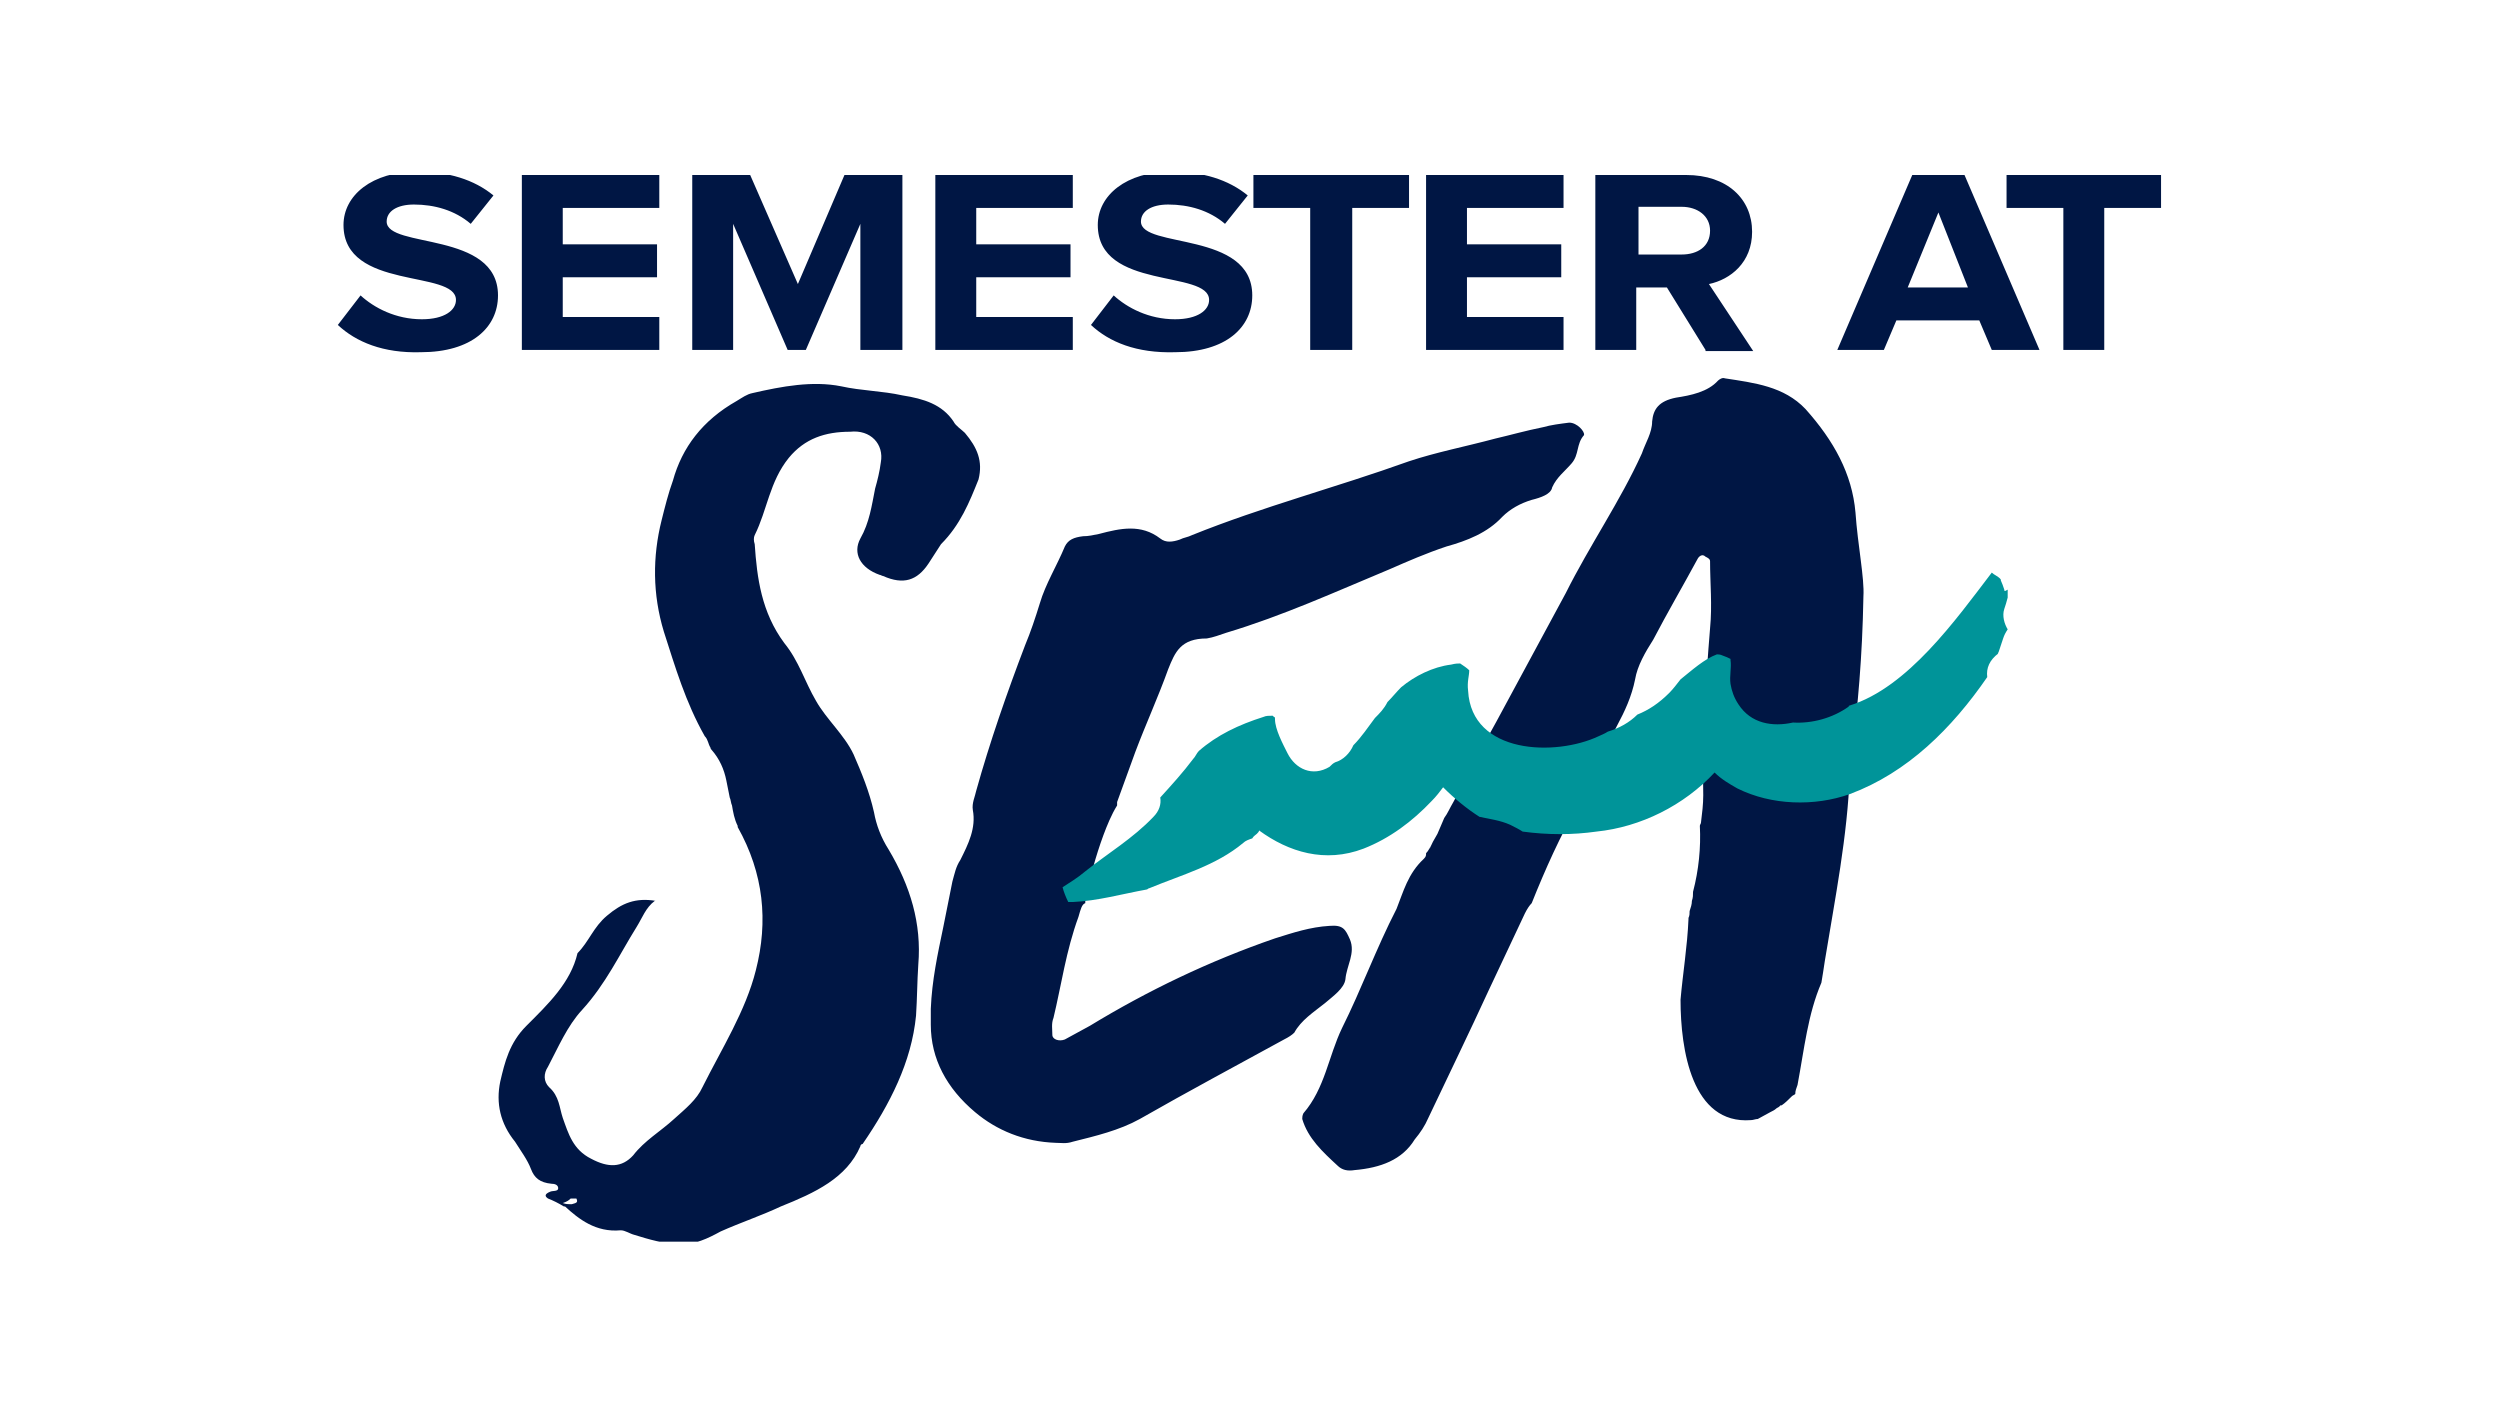 <svg width="150" height="85" viewBox="0 0 150 85" fill="none" xmlns="http://www.w3.org/2000/svg">
<g clip-path="url(#clip0_1793_374)">
<path d="M94.153 25.358C93.607 25.427 93.062 25.495 92.585 25.631C91.563 25.835 90.608 26.108 89.722 26.313C87.95 26.79 86.178 27.131 84.542 27.676C80.18 29.243 75.75 30.402 71.524 32.106C71.252 32.242 71.047 32.242 70.775 32.379C70.365 32.515 69.957 32.583 69.616 32.31C68.457 31.424 67.23 31.697 65.935 32.038C65.594 32.106 65.322 32.174 64.981 32.174C64.436 32.242 64.095 32.379 63.891 32.788C63.413 33.946 62.732 35.037 62.391 36.195C62.118 37.081 61.846 37.899 61.505 38.717C60.414 41.58 59.392 44.511 58.574 47.441C58.506 47.782 58.302 48.191 58.37 48.6C58.574 49.691 58.097 50.645 57.62 51.599C57.347 52.008 57.279 52.417 57.143 52.894L56.598 55.62C56.257 57.256 55.916 58.824 55.848 60.528V61.482C55.848 63.527 56.802 65.299 58.506 66.73C59.801 67.821 61.437 68.502 63.345 68.57C63.686 68.57 63.959 68.638 64.368 68.502C65.731 68.161 67.162 67.821 68.389 67.139C71.252 65.503 74.182 63.936 77.045 62.368C77.318 62.232 77.522 62.095 77.658 61.959C78.067 61.209 78.817 60.732 79.499 60.187C79.976 59.778 80.657 59.301 80.725 58.756C80.794 57.938 81.339 57.188 80.998 56.37C80.725 55.757 80.589 55.484 79.771 55.552C78.613 55.62 77.59 55.961 76.5 56.302C72.547 57.665 68.866 59.437 65.39 61.55C64.913 61.823 64.368 62.095 63.891 62.368C63.55 62.504 63.141 62.368 63.141 62.095C63.141 61.755 63.073 61.414 63.209 61.073C63.686 59.096 63.959 57.052 64.709 55.007C64.845 54.53 64.913 54.257 65.117 54.189V53.985C65.39 52.69 65.731 51.395 66.208 50.1C66.412 49.554 66.685 48.873 67.026 48.328V48.123L68.116 45.124C68.73 43.488 69.48 41.852 70.093 40.149C70.502 39.126 70.843 38.308 72.41 38.308C72.819 38.24 73.16 38.104 73.569 37.968C76.977 36.945 80.112 35.514 83.384 34.151C84.474 33.674 85.565 33.197 86.791 32.788C88.018 32.447 89.245 31.97 90.131 31.015C90.608 30.538 91.222 30.198 91.903 29.993C92.449 29.857 93.062 29.652 93.13 29.243C93.403 28.63 93.88 28.289 94.289 27.812C94.766 27.267 94.561 26.653 95.039 26.108C95.107 25.904 94.63 25.358 94.153 25.358ZM107.852 65.094C108.261 62.913 108.466 60.868 109.284 58.96C109.352 58.551 109.42 58.142 109.488 57.665C110.101 53.916 110.851 50.168 110.987 46.419C110.987 46.01 111.124 45.533 111.124 45.124C111.465 42.33 111.737 39.535 111.805 35.786C111.874 34.696 111.465 32.719 111.328 30.743C111.124 28.425 110.033 26.449 108.329 24.541C107.034 23.177 105.262 22.973 103.49 22.7C103.354 22.632 103.149 22.768 103.081 22.837C102.468 23.518 101.445 23.723 100.559 23.859C99.537 24.063 99.196 24.541 99.128 25.29C99.128 25.972 98.719 26.585 98.515 27.199C97.22 30.061 95.379 32.719 93.948 35.582L89.79 43.284C88.904 44.851 88.087 46.487 87.201 48.123C86.996 48.464 86.86 48.805 86.655 49.077C86.519 49.418 86.383 49.691 86.246 50.031C86.178 50.168 86.042 50.372 85.974 50.508C85.906 50.645 85.633 51.258 85.837 50.713C85.769 50.917 85.701 51.054 85.565 51.19C85.565 51.326 85.565 51.395 85.428 51.531C84.474 52.417 84.201 53.508 83.793 54.53C82.566 56.915 81.68 59.369 80.521 61.686C79.703 63.39 79.499 65.299 78.204 66.798C78.135 66.934 78.135 67.071 78.135 67.139C78.476 68.298 79.362 69.116 80.248 69.933C80.521 70.206 80.862 70.274 81.271 70.206C82.838 70.07 84.133 69.593 84.883 68.366C85.224 67.957 85.496 67.548 85.701 67.071C86.928 64.481 88.155 61.959 89.313 59.437C90.063 57.87 90.745 56.37 91.494 54.803C91.631 54.53 91.767 54.325 91.903 54.189C92.721 52.144 93.607 50.168 94.698 48.259C94.766 47.85 94.902 47.51 95.107 47.237L97.015 43.556C97.492 42.67 97.901 41.784 98.106 40.762C98.242 39.944 98.719 39.126 99.196 38.377C100.014 36.809 100.968 35.173 101.854 33.537C101.923 33.401 102.127 33.197 102.331 33.401C102.468 33.469 102.604 33.537 102.604 33.674C102.604 34.969 102.74 36.332 102.604 37.695C102.331 41.035 102.127 44.374 102.195 47.714C102.195 48.259 102.127 48.805 102.059 49.35C102.059 49.418 101.991 49.486 101.991 49.554C102.059 50.849 101.923 52.212 101.582 53.508C101.582 53.712 101.582 53.848 101.514 54.053C101.514 54.257 101.445 54.462 101.377 54.666C101.377 54.803 101.377 54.939 101.309 55.075V55.143C101.241 56.779 100.968 58.415 100.832 59.982C100.832 62.981 101.514 67.48 105.058 67.207C105.194 67.207 105.33 67.139 105.467 67.139C105.739 67.003 105.944 66.866 106.216 66.73C106.353 66.662 106.489 66.594 106.557 66.526C106.625 66.457 106.694 66.457 106.762 66.389L106.83 66.321H106.898C107.103 66.185 107.307 65.98 107.511 65.776C107.58 65.708 107.648 65.708 107.716 65.639C107.716 65.435 107.784 65.299 107.852 65.094ZM57.893 25.972C57.688 25.767 57.347 25.563 57.211 25.29C56.529 24.268 55.439 23.927 54.144 23.723C52.917 23.45 51.69 23.45 50.464 23.177C48.76 22.837 46.919 23.177 45.147 23.586C44.806 23.654 44.534 23.859 44.193 24.063C42.148 25.222 40.922 26.858 40.376 28.834C40.104 29.584 39.899 30.402 39.695 31.22C39.149 33.401 39.149 35.65 39.831 37.899C40.513 40.012 41.126 42.125 42.285 44.17C42.489 44.374 42.489 44.647 42.625 44.851C42.625 44.92 42.694 44.988 42.694 44.988C43.171 45.533 43.443 46.146 43.58 46.828L43.784 47.85C43.852 47.987 43.852 48.191 43.92 48.328C43.989 48.736 44.057 49.145 44.261 49.554V49.623C45.829 52.417 46.101 55.28 45.352 58.21C44.738 60.664 43.307 62.913 42.148 65.231C41.807 65.98 41.126 66.526 40.444 67.139C39.627 67.889 38.672 68.434 37.991 69.32C37.309 70.07 36.491 70.07 35.469 69.525C34.378 68.979 34.106 68.025 33.765 67.071C33.56 66.457 33.56 65.776 32.947 65.231C32.606 64.89 32.606 64.413 32.879 64.004C33.492 62.845 34.038 61.55 34.924 60.596C36.355 59.028 37.173 57.256 38.195 55.62C38.536 55.075 38.74 54.462 39.286 54.053H39.354C38.127 53.848 37.309 54.189 36.423 54.939C35.605 55.62 35.333 56.506 34.651 57.188C34.242 58.96 32.879 60.255 31.584 61.55C30.561 62.572 30.289 63.731 30.016 64.89C29.744 66.185 30.016 67.412 30.902 68.502C31.243 69.047 31.652 69.593 31.857 70.138C32.061 70.683 32.402 70.956 33.083 71.024C33.288 71.024 33.492 71.092 33.492 71.297C33.492 71.501 33.151 71.433 33.015 71.501C32.674 71.637 32.674 71.774 32.879 71.91C33.22 72.046 33.492 72.183 33.833 72.387H33.901C34.719 73.137 35.742 73.955 37.241 73.818C37.514 73.818 37.786 74.023 38.059 74.091C38.945 74.364 39.831 74.636 40.785 74.636C41.671 74.704 42.489 74.296 43.239 73.887C44.466 73.341 45.693 72.932 46.851 72.387C48.896 71.569 50.804 70.683 51.622 68.775C51.622 68.707 51.69 68.638 51.758 68.638C53.394 66.253 54.689 63.731 54.962 60.937C55.03 59.914 55.03 58.892 55.098 57.87C55.303 55.416 54.621 53.167 53.326 50.986C52.849 50.236 52.576 49.486 52.44 48.736C52.167 47.51 51.69 46.351 51.213 45.26C50.668 44.102 49.578 43.148 48.964 42.057C48.282 40.898 47.942 39.672 47.056 38.581C45.693 36.741 45.42 34.696 45.283 32.651C45.215 32.447 45.215 32.242 45.283 32.106C46.033 30.607 46.17 28.903 47.328 27.471C48.282 26.313 49.509 25.904 51.009 25.904C52.236 25.767 53.053 26.653 52.849 27.744C52.781 28.289 52.645 28.834 52.508 29.311C52.304 30.334 52.167 31.356 51.622 32.31C51.145 33.197 51.622 34.083 52.781 34.492C52.849 34.492 52.917 34.56 52.985 34.56C54.212 35.105 55.03 34.832 55.712 33.81C55.984 33.401 56.189 33.06 56.461 32.651C57.62 31.492 58.165 30.129 58.711 28.766C58.983 27.676 58.642 26.858 57.893 25.972ZM34.31 72.251C34.038 72.251 33.969 72.251 33.765 72.183C33.969 72.115 34.106 72.046 34.242 71.91H34.583C34.719 72.183 34.515 72.183 34.31 72.251Z" fill="#001644"/>
<path d="M20.27 19.497L21.633 17.725C22.451 18.474 23.746 19.156 25.313 19.156C26.676 19.156 27.358 18.611 27.358 17.997C27.358 16.157 20.61 17.452 20.61 13.499C20.61 11.727 22.314 10.295 25.041 10.295C26.881 10.295 28.448 10.773 29.607 11.727L28.244 13.431C27.29 12.613 26.063 12.272 24.836 12.272C23.814 12.272 23.2 12.681 23.2 13.294C23.2 14.93 29.88 13.84 29.88 17.725C29.88 19.633 28.312 21.133 25.245 21.133C22.996 21.201 21.36 20.519 20.27 19.497ZM31.311 20.996V10.5H39.558V12.476H33.765V14.658H39.422V16.634H33.765V19.02H39.558V20.996H31.311ZM51.622 20.996V13.431L48.35 20.996H47.26L43.988 13.431V20.996H41.535V10.5H45.011L47.873 17.043L50.668 10.5H54.144V20.996H51.622ZM56.12 20.996V10.5H64.368V12.476H58.574V14.658H64.231V16.634H58.574V19.02H64.368V20.996H56.12ZM65.458 19.497L66.821 17.725C67.639 18.474 68.934 19.156 70.502 19.156C71.865 19.156 72.546 18.611 72.546 17.997C72.546 16.157 65.867 17.452 65.867 13.499C65.867 11.727 67.571 10.295 70.297 10.295C72.138 10.295 73.705 10.773 74.864 11.727L73.501 13.431C72.546 12.613 71.32 12.272 70.093 12.272C69.07 12.272 68.457 12.681 68.457 13.294C68.457 14.93 75.136 13.84 75.136 17.725C75.136 19.633 73.569 21.133 70.502 21.133C68.184 21.201 66.549 20.519 65.458 19.497ZM78.612 20.996V12.476H75.205V10.5H84.542V12.476H81.134V20.996H78.612ZM85.564 20.996V10.5H93.812V12.476H88.018V14.658H93.675V16.634H88.018V19.02H93.812V20.996H85.564ZM102.331 20.996L100.014 17.247H98.174V20.996H95.72V10.5H101.173C103.626 10.5 105.126 11.931 105.126 13.908C105.126 15.748 103.831 16.77 102.536 17.043L105.194 21.064H102.331V20.996ZM102.604 13.84C102.604 12.954 101.854 12.408 100.9 12.408H98.31V15.271H100.9C101.854 15.271 102.604 14.794 102.604 13.84ZM119.507 20.996L118.757 19.224H113.782L113.032 20.996H110.238L114.736 10.5H117.871L122.37 20.996H119.507ZM116.304 12.749L114.463 17.247H118.076L116.304 12.749ZM123.801 20.996V12.476H120.393V10.5H129.663V12.476H126.255V20.996H123.801Z" fill="#001644"/>
<path d="M120.257 35.377C120.188 35.173 120.12 34.968 120.052 34.832C120.052 34.764 120.052 34.764 119.984 34.696C119.848 34.559 119.643 34.491 119.507 34.355C117.326 37.218 114.463 41.239 110.987 42.329C110.987 42.329 110.919 42.329 110.919 42.398C109.965 43.079 108.738 43.42 107.579 43.352C106.352 43.624 105.057 43.42 104.308 42.261C104.035 41.852 103.899 41.443 103.831 41.034C103.762 40.557 103.899 40.08 103.831 39.603V39.535C103.694 39.467 103.558 39.399 103.353 39.331C103.217 39.262 103.081 39.262 103.013 39.262C102.263 39.535 101.513 40.217 100.832 40.762C100.627 41.034 100.355 41.375 100.15 41.58C99.537 42.193 98.923 42.602 98.242 42.875C97.765 43.352 97.151 43.693 96.47 43.897C96.265 44.033 96.061 44.102 95.924 44.17C93.334 45.397 88.291 45.26 88.086 41.443C88.018 40.898 88.154 40.557 88.154 40.217C88.018 40.08 87.814 39.944 87.609 39.808C87.473 39.808 87.336 39.808 87.064 39.876C85.973 40.012 84.883 40.557 84.065 41.239C83.792 41.511 83.52 41.852 83.247 42.125C83.043 42.534 82.77 42.806 82.497 43.079C82.088 43.624 81.679 44.238 81.202 44.715C80.998 45.192 80.589 45.601 80.112 45.737C79.975 45.806 79.907 45.874 79.771 46.01C78.749 46.623 77.726 46.146 77.249 45.192C76.977 44.647 76.499 43.761 76.499 43.147C76.499 43.079 76.499 43.011 76.431 43.011L76.363 42.943C76.159 42.943 75.954 42.943 75.818 43.011C74.318 43.488 73.023 44.102 71.933 45.056C71.796 45.192 71.728 45.397 71.592 45.533C70.979 46.351 70.297 47.1 69.615 47.85C69.684 48.259 69.547 48.668 69.207 49.009C67.98 50.304 66.48 51.19 65.117 52.28C64.64 52.689 64.163 52.962 63.754 53.235C63.822 53.507 63.958 53.848 64.095 54.121H64.367C65.867 54.053 67.298 53.644 68.798 53.371C68.866 53.371 68.866 53.303 68.934 53.303C70.91 52.485 72.955 51.94 74.591 50.577C74.727 50.44 74.932 50.372 75.136 50.304C75.204 50.167 75.341 50.099 75.409 50.031C75.477 49.963 75.545 49.895 75.545 49.827C77.317 51.122 79.498 51.803 81.816 50.917C83.383 50.304 84.746 49.282 85.905 48.055C86.178 47.782 86.382 47.509 86.587 47.237C87.268 47.918 88.018 48.532 88.768 49.009C89.381 49.145 89.995 49.213 90.608 49.486C90.881 49.622 91.153 49.759 91.358 49.895C92.857 50.099 94.357 50.099 95.788 49.895C98.446 49.622 101.036 48.327 102.876 46.351C103.285 46.76 103.762 47.032 104.24 47.305C106.284 48.327 108.874 48.395 110.987 47.646C114.463 46.351 117.121 43.693 119.234 40.626C119.166 40.08 119.371 39.603 119.916 39.194C119.779 39.331 119.916 39.194 119.984 38.922L120.188 38.308C120.257 38.104 120.325 37.967 120.461 37.763C120.257 37.422 120.12 36.945 120.257 36.536C120.325 36.332 120.393 36.127 120.461 35.854V35.377C120.257 35.514 120.257 35.446 120.257 35.377Z" fill="#009499"/>
</g>
<defs>
<clipPath id="clip0_1793_374">
<rect width="109.461" height="64" fill="white" transform="translate(20.27 10.5)"/>
</clipPath>
</defs>
</svg>
